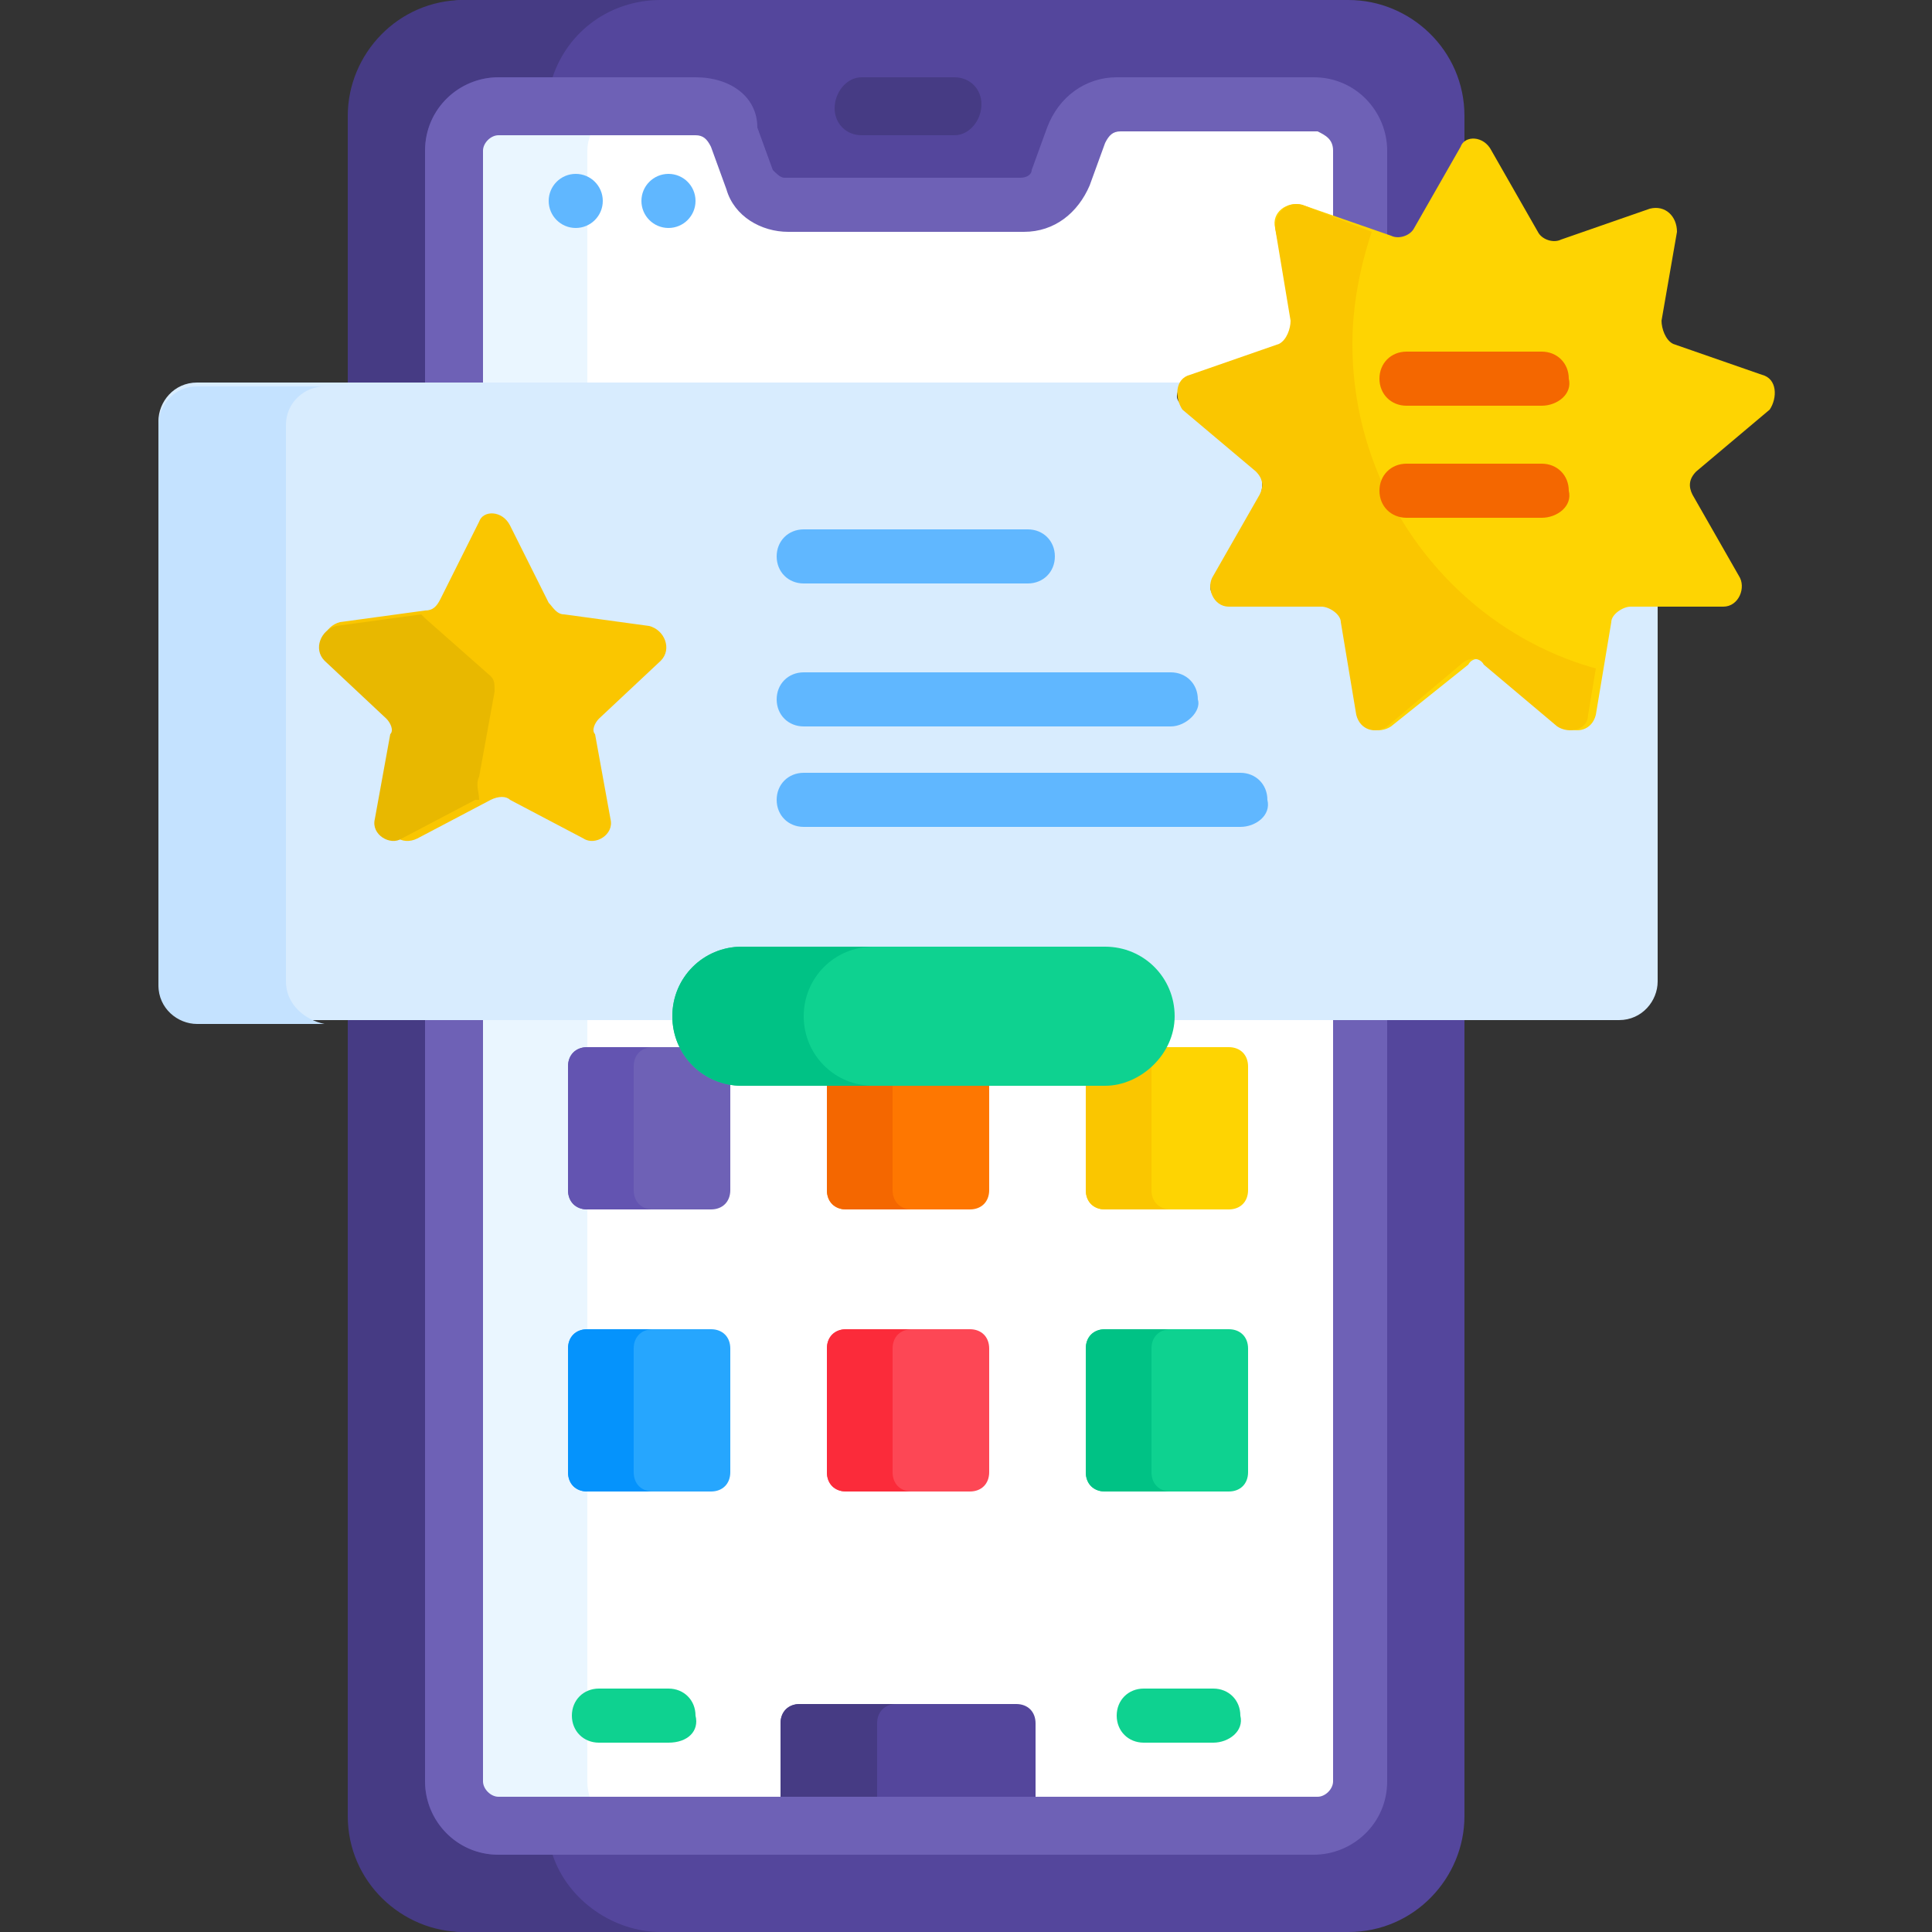<?xml version="1.0" encoding="utf-8"?>
<!-- Generator: Adobe Illustrator 26.5.0, SVG Export Plug-In . SVG Version: 6.00 Build 0)  -->
<svg version="1.1" id="Capa_1" xmlns="http://www.w3.org/2000/svg" xmlns:xlink="http://www.w3.org/1999/xlink" x="0px" y="0px"
	 width="50px" height="50px" viewBox="0 0 50 50" style="enable-background:new 0 0 50 50;" xml:space="preserve">
<rect x="0" y="0" width="50" height="50" fill="#333333" stroke="none"/>
<style type="text/css">
	.st0{fill:#54469C;}
	.st1{fill:#463B84;}
	.st2{fill:#FFFFFF;}
	.st3{fill:#EAF6FF;}
	.st4{fill:#6E61B6;}
	.st5{fill:#0ED290;}
	.st6{fill:#26A6FE;}
	.st7{fill:#0593FC;}
	.st8{fill:#FD4755;}
	.st9{fill:#FB2B3A;}
	.st10{fill:#00C285;}
	.st11{fill:#6354B1;}
	.st12{fill:#FE7701;}
	.st13{fill:#F46700;}
	.st14{fill:#FED402;}
	.st15{fill:#FAC600;}
	.st16{fill:#D8ECFE;}
	.st17{fill:#C4E2FF;}
	.st18{fill:#E8B800;}
	.st19{fill:#60B7FF;}
</style>
<g>
	<g>
		<path class="st0" d="M30.8,9.8L33.1,9c0.3-0.1,0.4-0.4,0.4-0.7l-0.4-2.4c0-0.1,0-0.2,0.1-0.3c0.1-0.1,0.2-0.1,0.3-0.1
			c0,0,0.1,0,0.1,0l2.3,0.8c0.1,0,0.1,0,0.2,0c0.2,0,0.4-0.1,0.5-0.3l1.2-2.1c0,0,0.1-0.1,0.1-0.1V3c0-1.7-1.4-3-3-3H12.1
			c-1.7,0-3,1.4-3,3v7h21.5C30.6,10,30.7,9.9,30.8,9.8L30.8,9.8z"/>
		<path class="st0" d="M30.3,26.3c0,0.9-0.8,1.7-1.7,1.7h-9.4c-0.9,0-1.7-0.8-1.7-1.7H9.1V47c0,1.7,1.4,3,3,3h22.8c1.7,0,3-1.4,3-3
			V26.3H30.3z"/>
	</g>
	<g>
		<path class="st1" d="M11,10.1V3.9c0-1,0.8-1.9,1.9-1.9h1.4c0.4-1.2,1.5-2,2.8-2h-5.1c-1.7,0-3,1.4-3,3v7H11z"/>
		<path class="st1" d="M14.3,48h-1.4c-1,0-1.9-0.8-1.9-1.9V26.3h-2V47c0,1.7,1.4,3,3,3h5.1C15.9,50,14.7,49.2,14.3,48L14.3,48z"/>
	</g>
	<g>
		<path class="st2" d="M30.3,26.3c0,0.9-0.8,1.7-1.7,1.7h-9.4c-0.9,0-1.7-0.8-1.7-1.7h-5.7v19.8c0,0.6,0.5,1.1,1.1,1.1h21.1
			c0.6,0,1.1-0.5,1.1-1.1V26.3H30.3z"/>
		<path class="st2" d="M30.8,9.8L33.1,9c0.3-0.1,0.4-0.4,0.4-0.7l-0.4-2.4c0-0.1,0-0.2,0.1-0.3c0.1-0.1,0.2-0.1,0.3-0.1
			c0,0,0.1,0,0.1,0L35.2,6V3.9c0-0.6-0.5-1.1-1.1-1.1h-5.1c-0.5,0-0.9,0.3-1.1,0.8l-0.4,1.1c-0.1,0.4-0.5,0.7-1,0.7h-6.1
			c-0.4,0-0.8-0.3-1-0.7l-0.4-1.1C19,3,18.5,2.7,18,2.7h-5.1c-0.6,0-1.1,0.5-1.1,1.1v6.2h18.8C30.6,10,30.7,9.9,30.8,9.8L30.8,9.8z"
			/>
	</g>
	<g>
		<path class="st0" d="M26.8,47.3v-2.7c0-0.3-0.2-0.5-0.5-0.5h-5.6c-0.3,0-0.5,0.2-0.5,0.5v2.7H26.8z"/>
	</g>
	<path class="st1" d="M23.2,44.1h-2.5c-0.3,0-0.5,0.2-0.5,0.5v2.7h2.5v-2.7C22.7,44.3,22.9,44.1,23.2,44.1z"/>
	<g>
		<path class="st3" d="M15.2,10.1V3.9c0-0.6,0.5-1.1,1.1-1.1h-3.4c-0.6,0-1.1,0.5-1.1,1.1v6.2H15.2z"/>
		<path class="st3" d="M15.2,46.1V26.3h-3.4v19.8c0,0.6,0.5,1.1,1.1,1.1h3.4C15.7,47.3,15.2,46.8,15.2,46.1z"/>
	</g>
	<g>
		<path class="st4" d="M34.5,26.3v19.8c0,0.2-0.2,0.4-0.4,0.4H12.9c-0.2,0-0.4-0.2-0.4-0.4V26.3H11v19.8c0,1,0.8,1.9,1.9,1.9h21.1
			c1,0,1.9-0.8,1.9-1.9V26.3L34.5,26.3z"/>
		<path class="st4" d="M34.5,3.9v1.9l1.4,0.5c0,0,0,0,0,0V3.9c0-1-0.8-1.9-1.9-1.9h-5.1c-0.8,0-1.5,0.5-1.8,1.3l-0.4,1.1
			c0,0.1-0.1,0.2-0.3,0.2h-6.1c-0.1,0-0.2-0.1-0.3-0.2l-0.4-1.1C19.6,2.5,18.9,2,18,2h-5.1c-1,0-1.9,0.8-1.9,1.9v6.2h1.5V3.9
			c0-0.2,0.2-0.4,0.4-0.4H18c0.2,0,0.3,0.1,0.4,0.3l0.4,1.1C19,5.6,19.7,6,20.4,6h6.1c0.8,0,1.4-0.5,1.7-1.2l0.4-1.1
			c0.1-0.2,0.2-0.3,0.4-0.3h5.1C34.3,3.5,34.5,3.6,34.5,3.9z"/>
	</g>
	<g>
		<g>
			<path class="st5" d="M17.3,45.1h-1.8c-0.4,0-0.7-0.3-0.7-0.7c0-0.4,0.3-0.7,0.7-0.7h1.8c0.4,0,0.7,0.3,0.7,0.7
				C18.1,44.8,17.8,45.1,17.3,45.1z"/>
		</g>
		<g>
			<path class="st5" d="M31.4,45.1h-1.8c-0.4,0-0.7-0.3-0.7-0.7c0-0.4,0.3-0.7,0.7-0.7h1.8c0.4,0,0.7,0.3,0.7,0.7
				C32.2,44.8,31.8,45.1,31.4,45.1z"/>
		</g>
	</g>
	<g>
		<path class="st1" d="M24.7,3.5h-2.4c-0.4,0-0.7-0.3-0.7-0.7S21.9,2,22.3,2h2.4c0.4,0,0.7,0.3,0.7,0.7S25.1,3.5,24.7,3.5L24.7,3.5z
			"/>
	</g>
	<g>
		<g>
			<path class="st6" d="M18.4,38.6h-3.2c-0.3,0-0.5-0.2-0.5-0.5v-3.2c0-0.3,0.2-0.5,0.5-0.5h3.2c0.3,0,0.5,0.2,0.5,0.5v3.2
				C18.9,38.4,18.7,38.6,18.4,38.6z"/>
		</g>
		<g>
			<path class="st7" d="M16.4,38.1v-3.2c0-0.3,0.2-0.5,0.5-0.5h-1.7c-0.3,0-0.5,0.2-0.5,0.5v3.2c0,0.3,0.2,0.5,0.5,0.5h1.7
				C16.6,38.6,16.4,38.4,16.4,38.1z"/>
		</g>
		<g>
			<path class="st8" d="M25.1,38.6h-3.2c-0.3,0-0.5-0.2-0.5-0.5v-3.2c0-0.3,0.2-0.5,0.5-0.5h3.2c0.3,0,0.5,0.2,0.5,0.5v3.2
				C25.6,38.4,25.4,38.6,25.1,38.6z"/>
		</g>
		<g>
			<path class="st9" d="M23.1,38.1v-3.2c0-0.3,0.2-0.5,0.5-0.5h-1.7c-0.3,0-0.5,0.2-0.5,0.5v3.2c0,0.3,0.2,0.5,0.5,0.5h1.7
				C23.3,38.6,23.1,38.4,23.1,38.1z"/>
		</g>
		<g>
			<path class="st5" d="M31.8,38.6h-3.2c-0.3,0-0.5-0.2-0.5-0.5v-3.2c0-0.3,0.2-0.5,0.5-0.5h3.2c0.3,0,0.5,0.2,0.5,0.5v3.2
				C32.3,38.4,32.1,38.6,31.8,38.6z"/>
		</g>
		<g>
			<path class="st10" d="M29.8,38.1v-3.2c0-0.3,0.2-0.5,0.5-0.5h-1.7c-0.3,0-0.5,0.2-0.5,0.5v3.2c0,0.3,0.2,0.5,0.5,0.5h1.7
				C30,38.6,29.8,38.4,29.8,38.1z"/>
		</g>
	</g>
	<g>
		<path class="st4" d="M17.7,27.1h-2.5c-0.3,0-0.5,0.2-0.5,0.5v3.2c0,0.3,0.2,0.5,0.5,0.5h3.2c0.3,0,0.5-0.2,0.5-0.5V28
			C18.4,27.9,17.9,27.6,17.7,27.1z"/>
		<g>
			<path class="st11" d="M16.4,30.8v-3.2c0-0.3,0.2-0.5,0.5-0.5h-1.7c-0.3,0-0.5,0.2-0.5,0.5v3.2c0,0.3,0.2,0.5,0.5,0.5h1.7
				C16.6,31.3,16.4,31.1,16.4,30.8z"/>
		</g>
		<path class="st12" d="M21.4,28v2.8c0,0.3,0.2,0.5,0.5,0.5h3.2c0.3,0,0.5-0.2,0.5-0.5V28H21.4z"/>
		<path class="st13" d="M23.1,30.8V28h-1.7v2.8c0,0.3,0.2,0.5,0.5,0.5h1.7C23.3,31.3,23.1,31.1,23.1,30.8z"/>
		<path class="st14" d="M31.8,27.1h-1.7c-0.3,0.5-0.9,0.9-1.5,0.9h-0.5v2.8c0,0.3,0.2,0.5,0.5,0.5h3.2c0.3,0,0.5-0.2,0.5-0.5v-3.2
			C32.3,27.3,32.1,27.1,31.8,27.1L31.8,27.1z"/>
		<g>
			<path class="st15" d="M29.8,30.8v-3.2c0,0,0-0.1,0-0.1C29.5,27.8,29,28,28.6,28h-0.5v2.8c0,0.3,0.2,0.5,0.5,0.5h1.7
				C30,31.3,29.8,31.1,29.8,30.8L29.8,30.8z"/>
		</g>
	</g>
	<path class="st16" d="M42.1,15.6c-0.3,0-0.5,0.2-0.6,0.5l-0.4,2.4c0,0.2-0.2,0.3-0.4,0.3c-0.1,0-0.2,0-0.3-0.1l-1.9-1.6
		C38.5,17,38.3,17,38.2,17s-0.3,0-0.4,0.1l-1.9,1.6c-0.1,0.1-0.2,0.1-0.3,0.1c-0.2,0-0.4-0.1-0.4-0.3l-0.4-2.4
		c-0.1-0.3-0.3-0.5-0.6-0.5l-2.4,0c-0.1,0-0.3-0.1-0.4-0.2c-0.1-0.1-0.1-0.3,0-0.4l1.2-2.1c0.1-0.3,0.1-0.6-0.1-0.8l-1.9-1.6
		c-0.1-0.1-0.2-0.2-0.1-0.4c0-0.1,0-0.1,0.1-0.2H5.1c-0.6,0-1,0.5-1,1v14.5c0,0.6,0.5,1,1,1h12.4c0,0,0-0.1,0-0.1
		c0-0.9,0.8-1.7,1.7-1.7h9.4c0.9,0,1.7,0.8,1.7,1.7c0,0,0,0.1,0,0.1h11.6c0.6,0,1-0.5,1-1v-9.9L42.1,15.6z"/>
	<g>
		<path class="st17" d="M7.4,25.4V11c0-0.6,0.5-1,1-1H5.1c-0.6,0-1,0.5-1,1v14.5c0,0.6,0.5,1,1,1h3.3C7.9,26.4,7.4,26,7.4,25.4z"/>
	</g>
	<g>
		<g>
			<path class="st14" d="M38.6,3.9L39.8,6c0.1,0.2,0.4,0.3,0.6,0.2l2.3-0.8c0.4-0.1,0.7,0.2,0.7,0.6L43,8.3c0,0.2,0.1,0.5,0.3,0.6
				l2.3,0.8c0.4,0.1,0.4,0.6,0.2,0.9l-1.9,1.6c-0.2,0.2-0.2,0.4-0.1,0.6l1.2,2.1c0.2,0.3,0,0.8-0.4,0.8l-2.4,0
				c-0.2,0-0.5,0.2-0.5,0.4l-0.4,2.4c-0.1,0.4-0.5,0.5-0.8,0.3l-1.9-1.6c-0.2-0.2-0.5-0.2-0.6,0L36,18.8c-0.3,0.2-0.8,0.1-0.8-0.3
				l-0.4-2.4c0-0.2-0.3-0.4-0.5-0.4l-2.4,0c-0.4,0-0.6-0.4-0.4-0.8l1.2-2.1c0.1-0.2,0.1-0.5-0.1-0.6l-1.9-1.6
				c-0.3-0.2-0.2-0.7,0.2-0.9l2.3-0.8c0.2-0.1,0.4-0.3,0.3-0.6L33,5.9c-0.1-0.4,0.3-0.7,0.7-0.6l2.3,0.8c0.2,0.1,0.5,0,0.6-0.2
				l1.2-2.1C37.9,3.5,38.4,3.5,38.6,3.9L38.6,3.9z"/>
		</g>
		<g>
			<path class="st15" d="M35,8.9c0-1,0.2-2,0.5-2.9l-1.8-0.7c-0.4-0.1-0.7,0.2-0.7,0.6l0.4,2.4c0,0.2-0.1,0.5-0.3,0.6l-2.3,0.8
				c-0.4,0.1-0.4,0.6-0.2,0.9l1.9,1.6c0.2,0.2,0.2,0.4,0.1,0.6l-1.2,2.1c-0.2,0.3,0,0.8,0.4,0.8l2.4,0c0.2,0,0.5,0.2,0.5,0.4
				l0.4,2.4c0.1,0.4,0.5,0.5,0.8,0.3l1.9-1.6c0.2-0.2,0.5-0.2,0.6,0l1.9,1.6c0.3,0.2,0.8,0.1,0.8-0.3l0.2-1.2
				C37.7,16.3,35,12.9,35,8.9L35,8.9z"/>
		</g>
		<g>
			<g>
				<path class="st13" d="M39.9,10.5h-3.5c-0.4,0-0.7-0.3-0.7-0.7c0-0.4,0.3-0.7,0.7-0.7h3.5c0.4,0,0.7,0.3,0.7,0.7
					C40.7,10.2,40.3,10.5,39.9,10.5L39.9,10.5z"/>
			</g>
			<g>
				<path class="st13" d="M39.9,13.4h-3.5c-0.4,0-0.7-0.3-0.7-0.7c0-0.4,0.3-0.7,0.7-0.7h3.5c0.4,0,0.7,0.3,0.7,0.7
					C40.7,13.1,40.3,13.4,39.9,13.4L39.9,13.4z"/>
			</g>
		</g>
	</g>
	<g>
		<path class="st15" d="M13.2,13.6l1,2c0.1,0.1,0.2,0.3,0.4,0.3l2.2,0.3c0.4,0.1,0.6,0.6,0.3,0.9l-1.6,1.5c-0.1,0.1-0.2,0.3-0.1,0.4
			l0.4,2.2c0.1,0.4-0.4,0.7-0.7,0.5l-1.9-1c-0.1-0.1-0.3-0.1-0.5,0l-1.9,1c-0.4,0.2-0.8-0.1-0.7-0.5l0.4-2.2c0-0.2,0-0.3-0.1-0.4
			L8.5,17c-0.3-0.3-0.1-0.8,0.3-0.9l2.2-0.3c0.2,0,0.3-0.1,0.4-0.3l1-2C12.5,13.2,13,13.2,13.2,13.6L13.2,13.6z"/>
	</g>
	<g>
		<g>
			<path class="st18" d="M12.4,20.1l0.4-2.2c0-0.2,0-0.3-0.1-0.4L11,16c0,0-0.1-0.1-0.1-0.1l-2.2,0.3c-0.4,0.1-0.6,0.6-0.3,0.9
				l1.6,1.5c0.1,0.1,0.2,0.3,0.1,0.4l-0.4,2.2c-0.1,0.4,0.4,0.7,0.7,0.5l1.9-1c0,0,0.1,0,0.1,0C12.4,20.5,12.3,20.3,12.4,20.1
				L12.4,20.1z"/>
		</g>
	</g>
	<g>
		<g>
			<path class="st5" d="M28.6,28.1h-9.4c-1,0-1.8-0.8-1.8-1.8s0.8-1.8,1.8-1.8h9.4c1,0,1.8,0.8,1.8,1.8S29.5,28.1,28.6,28.1z"/>
		</g>
	</g>
	<g>
		<path class="st10" d="M20.8,26.3c0-1,0.8-1.8,1.8-1.8h-3.4c-1,0-1.8,0.8-1.8,1.8s0.8,1.8,1.8,1.8h3.4
			C21.6,28.1,20.8,27.3,20.8,26.3z"/>
	</g>
	<g>
		<path class="st19" d="M26.6,15.1h-5.8c-0.4,0-0.7-0.3-0.7-0.7c0-0.4,0.3-0.7,0.7-0.7h5.8c0.4,0,0.7,0.3,0.7,0.7
			C27.3,14.8,27,15.1,26.6,15.1z"/>
	</g>
	<g>
		<path class="st19" d="M30.3,18.8h-9.5c-0.4,0-0.7-0.3-0.7-0.7c0-0.4,0.3-0.7,0.7-0.7h9.5c0.4,0,0.7,0.3,0.7,0.7
			C31.1,18.4,30.7,18.8,30.3,18.8z"/>
	</g>
	<g>
		<path class="st19" d="M32.1,21.4H20.8c-0.4,0-0.7-0.3-0.7-0.7c0-0.4,0.3-0.7,0.7-0.7h11.3c0.4,0,0.7,0.3,0.7,0.7
			C32.9,21.1,32.5,21.4,32.1,21.4z"/>
	</g>
	<g>
		<g>
			<circle class="st19" cx="14.9" cy="5.2" r="0.7"/>
		</g>
		<g>
			<circle class="st19" cx="17.3" cy="5.2" r="0.7"/>
		</g>
	</g>
</g>
</svg>
